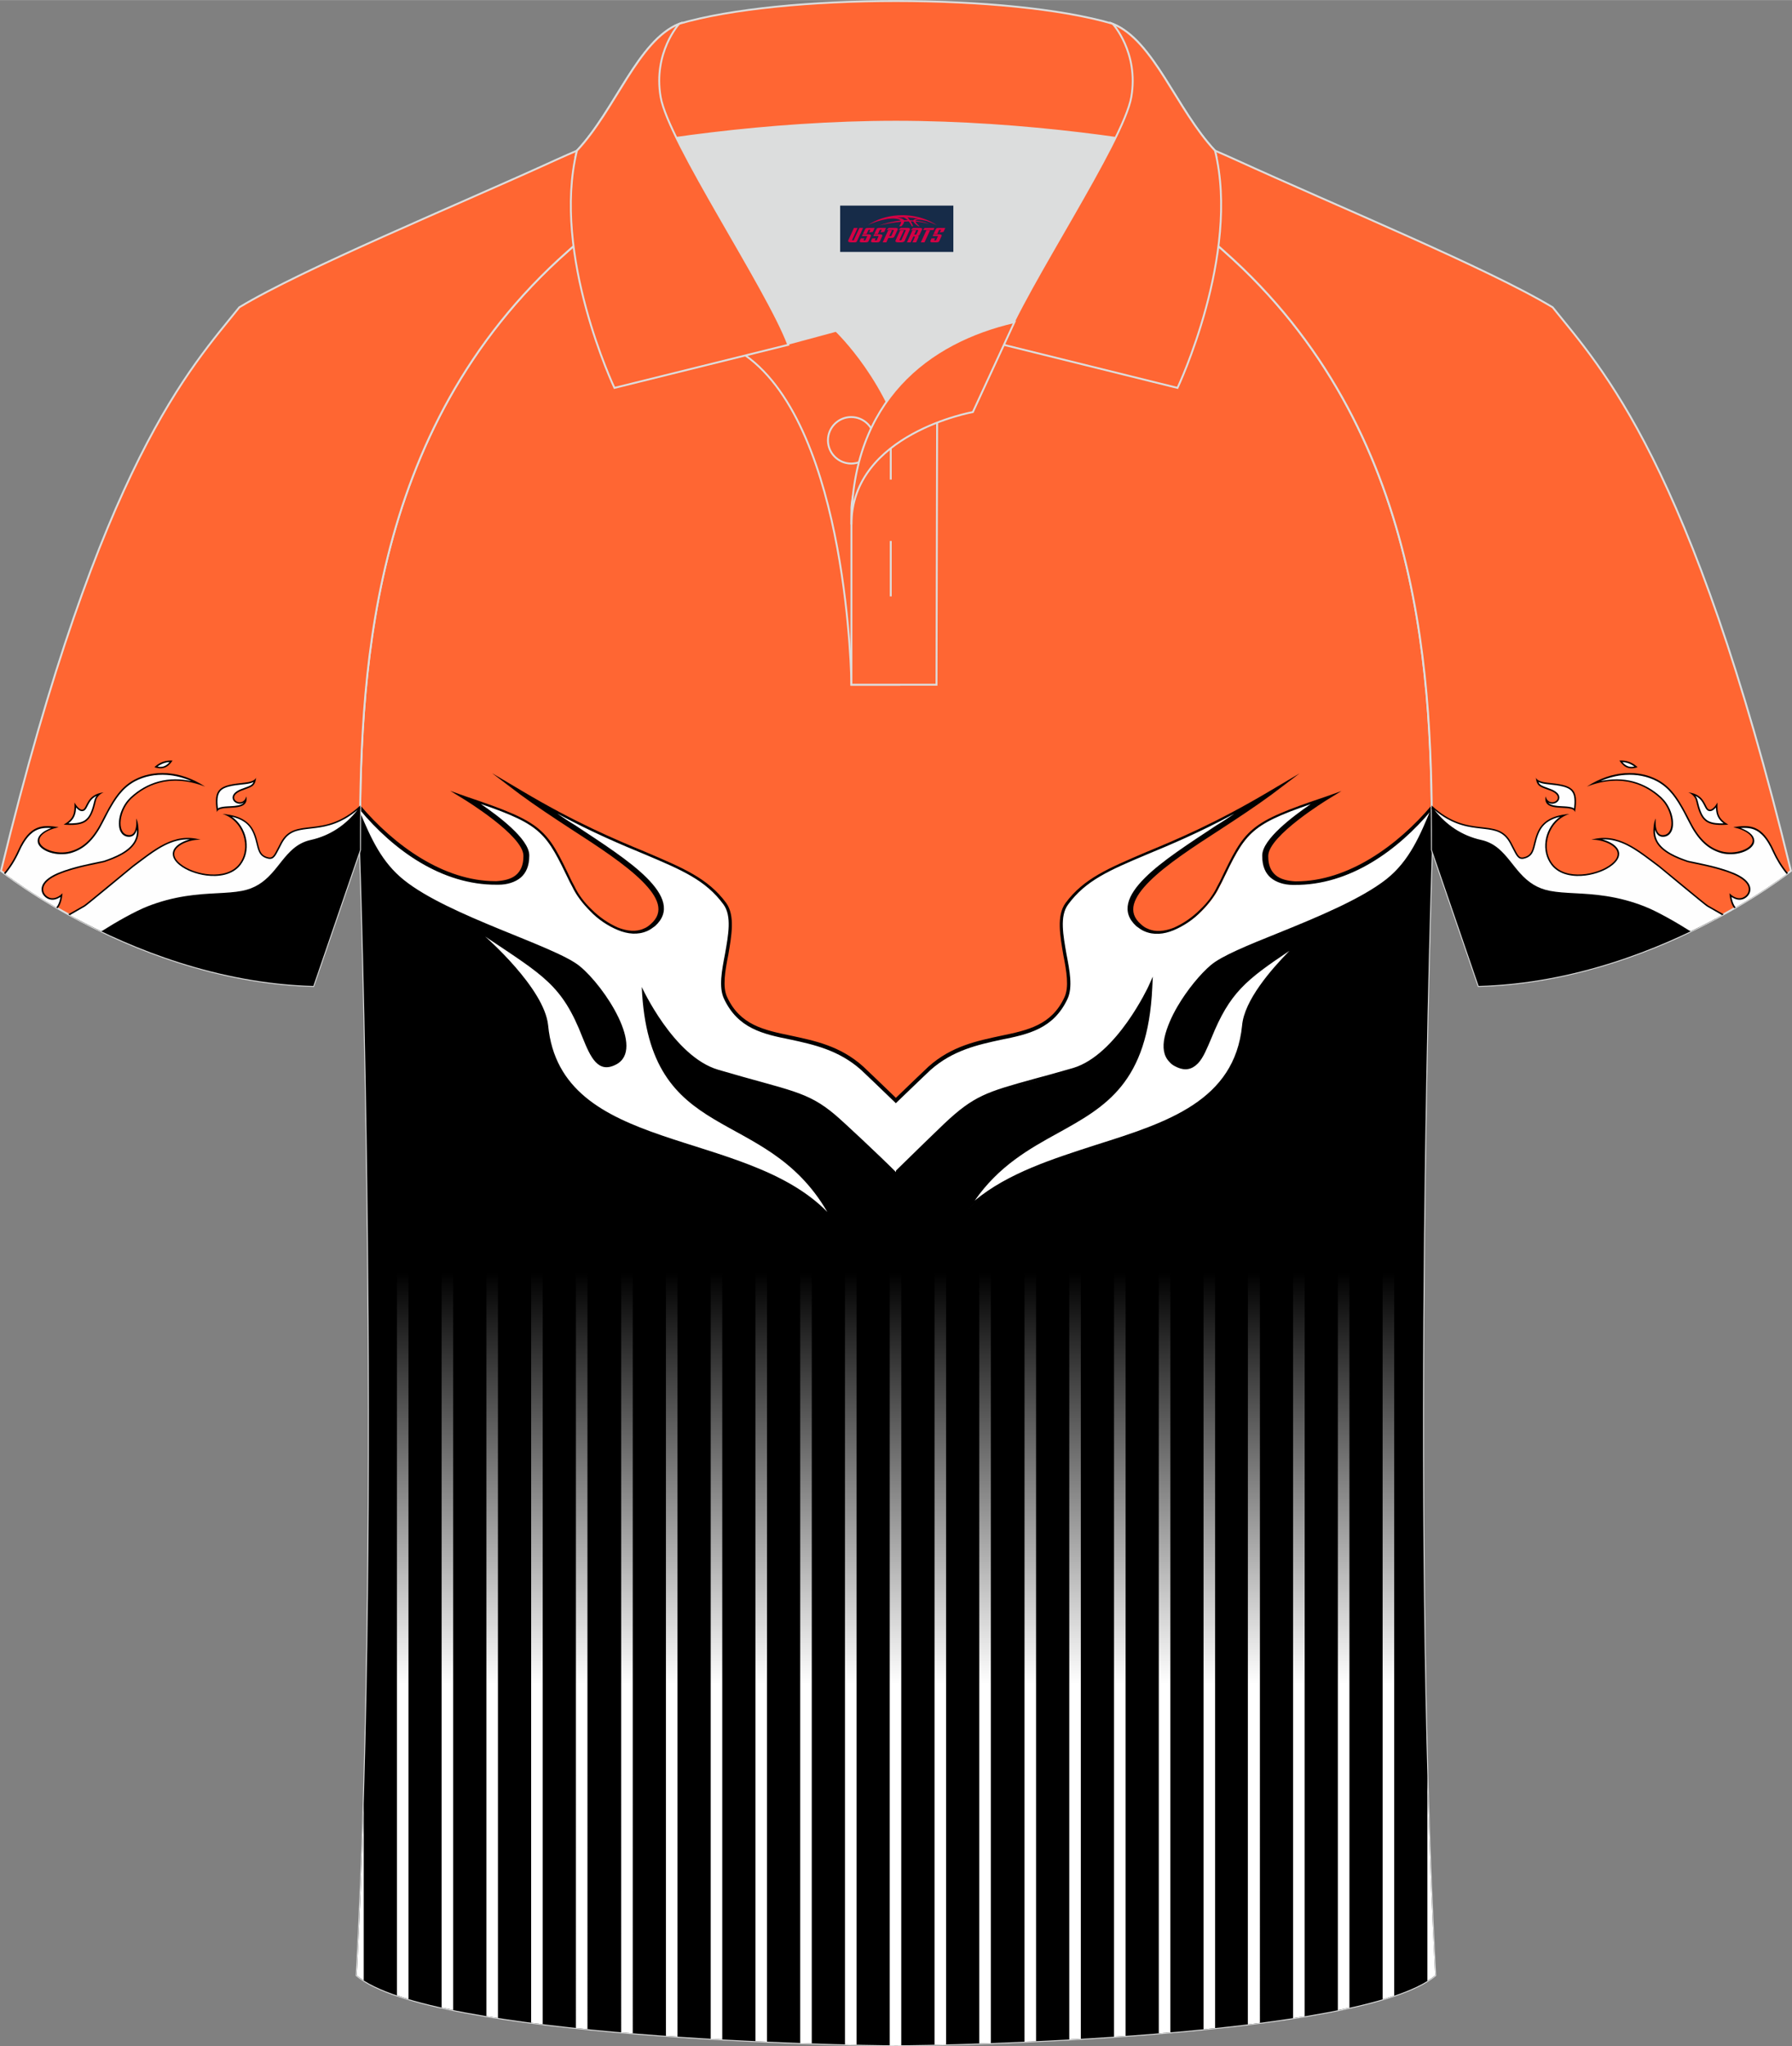<?xml version="1.0" encoding="utf-8"?>
<!-- Generator: Adobe Illustrator 24.0.1, SVG Export Plug-In . SVG Version: 6.00 Build 0)  -->
<svg xmlns="http://www.w3.org/2000/svg" xmlns:xlink="http://www.w3.org/1999/xlink" version="1.1" id="图层_1" x="0px" y="0px" width="379.8px" height="433.5px" viewBox="0 0 379.96 433.65" enable-background="new 0 0 379.96 433.65" xml:space="preserve">
<rect x="0" y="0" width="379.96" height="433.65" fill="#808080" stroke="none"/>
<g>
	
		<path fill-rule="evenodd" clip-rule="evenodd" fill="#FF6633" stroke="#DCDDDD" stroke-width="0.4" stroke-miterlimit="22.926" d="   M76.33,180.12c0,0.08,4.68,137.18-0.7,238.51c15.6,13.15,104.62,14.84,114.34,14.82c9.72,0.03,98.74-1.67,114.34-14.82   c-5.38-101.35-0.7-238.49-0.7-238.51l0,0c0-34.68-1.03-88.85-44.05-126.87c-7.66-7.03-26.88-18.77-40.06-25.42l-59.04-0.01   c-13.19,6.64-32.42,18.39-40.08,25.42C77.36,91.27,76.33,145.44,76.33,180.12L76.33,180.12z"/>
	<path fill-rule="evenodd" clip-rule="evenodd" d="M189.96,248.01c-3.75-3.68-9.23-9-10.2-9.91c-6.32-5.97-9.07-6.74-18.92-9.47   c-2.39-0.64-5.13-1.39-8.44-2.35c-9.24-2.78-15.97-17.33-15.97-17.33l-0.91-2.03l0.11,2.24c0.91,20.32,9.92,25.34,19.97,30.9   c6.04,3.32,12.55,6.95,17.68,14.33c-7.07-5.88-16.65-8.88-25.89-11.87c-14.94-4.71-29.2-9.3-30.8-25.24   c-0.46-5.35-6.16-11.87-10.03-15.82c9.24,6.2,12.66,8.88,16.54,18.5c0.91,2.14,1.71,4.17,2.85,5.35c1.26,1.28,2.74,1.71,4.79,0.64   c0.46-0.21,0.91-0.54,1.26-0.96c1.26-1.29,1.48-3.1,1.02-5.24c-0.46-2.03-1.48-4.38-2.74-6.52c-2.06-3.53-4.91-6.95-7.07-8.76   c-2.28-1.93-7.75-4.17-14.15-6.74c-8.21-3.32-17.8-7.27-23.16-11.54c-4.79-3.84-7.07-9.2-9.47-15.07l-0.07-0.15   c-0.01,0.7-0.02,1.39-0.02,2.07c2.25,5.39,4.55,10.1,9.1,13.68c5.47,4.38,15.17,8.34,23.38,11.66c6.27,2.57,11.75,4.71,13.92,6.52   c2.06,1.71,4.79,5.02,6.84,8.55c1.26,2.14,2.28,4.38,2.62,6.31s0.23,3.53-0.8,4.6c-0.22,0.32-0.57,0.54-1.02,0.75   c-1.71,0.85-2.85,0.54-3.76-0.54c-1.02-1.07-1.82-2.99-2.62-5.13c-4.22-10.48-7.87-12.93-18.48-19.99   c-0.69-0.54-1.48-0.96-2.28-1.5l-5.25-3.53l4.67,4.07c0,0,12.44,10.8,13.23,18.6c1.6,16.46,16.08,21.07,31.37,25.88   c10.27,3.32,20.88,6.63,27.94,13.8l2.39,2.45l-1.71-2.89c-5.47-9.52-12.89-13.47-19.73-17.33c-9.47-5.23-18.02-9.94-19.39-28.12   c2.17,4.07,7.99,13.68,15.52,15.94c3.3,0.96,6.04,1.71,8.44,2.35c9.88,2.74,12.46,3.43,18.82,9.53c0.98,0.94,6.64,6.45,10.39,10.14   h0.03v-0.81l0,0L189.96,248.01z"/>
	<path fill-rule="evenodd" clip-rule="evenodd" d="M303.57,171.39c-5.75,10.58-9.69,16.82-18.07,20.05   c-11.01,4.08-16.14,7.41-33.81,10.5c-17.68,3.09-16.4,6.08-18.32,13.93c-1.92,7.84-12.8,11.72-25.36,13.37   c-9.1,1.2-15.3,4.9-18.03,6.85v-0.02c-2.71-1.94-8.92-5.66-18.05-6.87c-12.55-1.66-23.44-5.53-25.36-13.37   c-1.92-7.85-0.64-10.84-18.32-13.93c-17.67-3.09-22.8-6.42-33.81-10.5c-8.38-3.24-12.32-9.48-18.07-20.05   c-0.03,3.04-0.04,5.97-0.04,8.77l0,0c0,0.08,4.68,137.18-0.7,238.51c15.6,13.15,104.62,14.84,114.34,14.82   c9.72,0.03,98.74-1.67,114.34-14.82c-5.38-101.35-0.7-238.49-0.7-238.51l0,0C303.61,177.33,303.6,174.41,303.57,171.39z"/>
	<path fill-rule="evenodd" clip-rule="evenodd" fill="#FFFFFF" d="M189.99,248.41c3.57-3.57,10.98-10.51,12.81-12.06   c6.06-5.14,9.59-5.1,24.87-9.61c9.47-2.78,16.2-17.54,16.2-17.54c-1.48,34-26.01,24.7-39.35,47.69   c17.56-17.97,56.57-12.19,59.2-39.56c0.8-7.91,13.35-18.82,13.35-18.82c-12.44,8.34-16.31,10.27-20.64,21.38   c-1.71,4.28-3.3,7.7-7.07,5.77c-6.38-3.21,2.39-16.58,7.64-20.85c5.13-4.28,27.72-10.59,37.3-18.29c4.67-3.74,6.94-8.74,9.28-14.31   l-0.01-0.92l-0.25,0.3c-7.5,8.87-17.19,15.76-28.41,15.68c-3.65,0-6.51-1.71-6.39-5.99c0.11-4.6,12.77-12.19,12.77-12.19   c-16.76,5.67-16.88,6.74-22.7,18.82c-3.08,6.31-11.86,12.72-17,8.13c-8.33-7.37,14.48-18.18,27.72-28.12   c-24.86,14.76-36.04,14.11-42.89,23.64c-3.54,4.81,2.17,14.97-0.11,19.99c-4.84,10.51-16.66,6.1-26.83,13.11   c-1.15,0.8-7.18,6.24-9.5,8.48v0.01l-0.02-0.05c-2.31-2.24-8.34-7.69-9.5-8.48c-10.17-7.01-21.99-2.6-26.83-13.11   c-2.28-5.02,3.43-15.18-0.11-19.99c-6.84-9.52-18.02-8.88-42.89-23.64c13.23,9.94,36.04,20.75,27.72,28.12   c-5.13,4.59-13.92-1.82-17-8.13c-5.82-12.08-5.93-13.16-22.7-18.82c0,0,12.66,7.58,12.77,12.19c0.11,4.29-2.74,5.99-6.39,5.99   c-11.22,0.08-20.91-6.81-28.41-15.68l-0.25-0.3l-0.01,0.92c2.34,5.57,4.6,10.57,9.28,14.31c9.58,7.7,32.17,14.01,37.3,18.28   c5.25,4.28,14.02,17.64,7.64,20.85c-3.76,1.93-5.36-1.5-7.07-5.77c-4.33-11.11-8.2-13.04-20.64-21.38c0,0,12.55,10.91,13.35,18.82   c2.63,27.37,41.64,21.59,59.2,39.56c-13.34-22.99-37.86-13.69-39.35-47.69c0,0,6.73,14.76,16.2,17.54   c15.29,4.51,18.81,4.47,24.87,9.61c1.82,1.55,9.24,8.49,12.81,12.06v0.04h0.04L189.99,248.41L189.99,248.41z"/>
	<path fill-rule="evenodd" clip-rule="evenodd" d="M189.99,248.05c3.75-3.68,9.23-9,10.2-9.91c6.32-5.97,9.07-6.74,18.92-9.47   c2.39-0.64,5.13-1.39,8.44-2.35c9.24-2.78,15.97-17.33,15.97-17.33l0.91-2.03l-0.11,2.24c-0.91,20.32-9.92,25.34-19.97,30.9   c-6.04,3.32-12.55,6.95-17.68,14.33c7.07-5.88,16.65-8.88,25.89-11.87c14.94-4.71,29.2-9.3,30.8-25.24   c0.46-5.35,6.16-11.87,10.03-15.82c-9.24,6.2-12.66,8.88-16.54,18.5c-0.91,2.14-1.71,4.17-2.85,5.35   c-1.26,1.28-2.74,1.71-4.79,0.64c-0.46-0.21-0.91-0.54-1.26-0.96c-1.26-1.28-1.48-3.1-1.02-5.24c0.46-2.03,1.48-4.38,2.74-6.52   c2.06-3.53,4.91-6.95,7.07-8.76c2.28-1.93,7.75-4.17,14.15-6.74c8.21-3.32,17.8-7.27,23.16-11.54c4.79-3.84,7.07-9.2,9.47-15.07   l0.07-0.15c0.01,0.7,0.02,1.39,0.02,2.07c-2.25,5.39-4.55,10.1-9.1,13.69c-5.47,4.38-15.17,8.34-23.38,11.66   c-6.27,2.57-11.75,4.71-13.92,6.52c-2.06,1.71-4.79,5.02-6.84,8.55c-1.26,2.14-2.28,4.38-2.62,6.31s-0.22,3.53,0.8,4.6   c0.22,0.32,0.57,0.54,1.02,0.75c1.71,0.85,2.85,0.54,3.76-0.54c1.02-1.07,1.82-2.99,2.62-5.13c4.22-10.48,7.87-12.93,18.48-19.99   c0.69-0.54,1.48-0.96,2.28-1.5l5.25-3.53l-4.67,4.07c0,0-12.44,10.8-13.24,18.6c-1.6,16.46-16.08,21.07-31.37,25.88   c-10.27,3.32-20.88,6.63-27.94,13.8l-2.39,2.45l1.71-2.89c5.47-9.52,12.89-13.47,19.73-17.33c9.47-5.24,18.02-9.94,19.39-28.12   c-2.17,4.07-7.99,13.68-15.52,15.94c-3.3,0.96-6.04,1.71-8.44,2.35c-9.88,2.74-12.46,3.43-18.82,9.53   c-0.98,0.94-6.64,6.45-10.39,10.14h-0.03v-0.81l0,0L189.99,248.05z"/>
	
		<linearGradient id="SVGID_1_" gradientUnits="userSpaceOnUse" x1="189.979" y1="164.255" x2="189.979" y2="76.815" gradientTransform="matrix(1 0 0 -1 0 433.89)">
		<stop offset="0" style="stop-color:#000000"/>
		<stop offset="1" style="stop-color:#FFFFFF"/>
	</linearGradient>
	<path fill-rule="evenodd" clip-rule="evenodd" fill="url(#SVGID_1_)" d="M257.64,429.8V261.61c-0.82,0-1.63,0-2.45,0v168.44   C256.01,429.97,256.82,429.88,257.64,429.8L257.64,429.8z M77.12,382.31c-0.38,12.41-0.86,24.6-1.48,36.32   c0.44,0.37,0.94,0.72,1.48,1.07V382.31L77.12,382.31z M84.16,422.87c0.78,0.27,1.6,0.53,2.45,0.78v-161.9c-0.81,0-1.63,0-2.45,0   V422.87L84.16,422.87z M93.64,425.45c0.8,0.18,1.62,0.35,2.45,0.52V261.75c-0.82,0-1.63,0-2.45,0V425.45L93.64,425.45z    M103.13,427.27c0.81,0.13,1.63,0.26,2.45,0.39v-165.9c-0.81,0-1.63,0-2.45,0V427.27L103.13,427.27z M112.62,428.66   c0.81,0.11,1.63,0.21,2.45,0.31V261.75c-0.82,0-1.63,0-2.45,0V428.66L112.62,428.66z M122.11,429.77c0.82,0.09,1.63,0.17,2.45,0.25   V261.75c-0.81,0-1.63,0-2.45,0V429.77L122.11,429.77z M131.71,430.7c0.82,0.07,1.64,0.14,2.45,0.21V261.75c-0.82,0-1.63,0-2.45,0   V430.7L131.71,430.7z M141.2,431.44c0.82,0.06,1.64,0.12,2.45,0.17V261.75c-0.81,0-1.63,0-2.45,0V431.44L141.2,431.44z    M150.69,432.06c0.82,0.05,1.64,0.1,2.45,0.14V261.75c-0.82,0-1.63,0-2.45,0V432.06L150.69,432.06z M160.18,432.57   c0.83,0.04,1.64,0.08,2.45,0.11V261.75c-0.81,0-1.63,0-2.45,0V432.57L160.18,432.57z M169.67,432.97c0.83,0.03,1.65,0.06,2.45,0.09   v-171.3c-0.81,0-1.63,0-2.45,0V432.97L169.67,432.97z M179.16,433.26c0.85,0.02,1.68,0.04,2.45,0.06V261.75c-0.81,0-1.63,0-2.45,0   V433.26L179.16,433.26z M188.65,433.44c0.53,0,0.98,0.01,1.32,0c0.3,0,0.68,0,1.13,0V261.75c-0.82,0-1.63,0-2.45,0L188.65,433.44   L188.65,433.44z M198.15,433.33c0.78-0.02,1.6-0.04,2.45-0.06V261.75c-0.82,0-1.63,0-2.45,0V433.33L198.15,433.33z M207.64,433.06   l2.45-0.09V261.75c-0.81,0-1.63,0-2.45,0V433.06L207.64,433.06z M217.23,432.69c0.81-0.04,1.62-0.07,2.45-0.11V261.75   c-0.82,0-1.63,0-2.45,0V432.69L217.23,432.69z M226.72,432.21c0.81-0.05,1.63-0.09,2.45-0.14V261.75c-0.81,0-1.63,0-2.45,0V432.21   L226.72,432.21z M236.21,431.63c0.81-0.06,1.63-0.11,2.45-0.17V261.61c-0.82,0-1.63,0-2.45,0V431.63L236.21,431.63z M245.7,430.91   c0.82-0.07,1.63-0.14,2.45-0.21V261.75c-0.81,0-1.63,0-2.45,0V430.91L245.7,430.91z M264.69,429c0.82-0.1,1.64-0.2,2.45-0.31   V261.61h-0.04l0,0h-0.04h-0.04l0,0h-0.04h-0.04h-0.04l0,0h-0.04l0,0h-0.04l0,0h-0.04l0,0h-0.04l0,0h-0.04l0,0h-0.04l0,0h-0.04l0,0   h-0.04l0,0h-0.04l0,0h-0.04l0,0h-0.04l0,0h-0.04l0,0h-0.04l0,0h-0.04l0,0h-0.04l0,0h-0.04l0,0h-0.04l0,0h-0.04l0,0h-0.04l0,0h-0.04   l0,0h-0.04l0,0h-0.04l0,0h-0.04l0,0h-0.04l0,0h-0.04l0,0h-0.04l0,0h-0.04l0,0h-0.04l0,0h-0.04l0,0h-0.04l0,0h-0.04l0,0h-0.04l0,0   h-0.04l0,0h-0.04l0,0h-0.04l0,0h-0.04l0,0h-0.04l0,0h-0.04l0,0h-0.04l0,0h-0.04l0,0h-0.04l0,0h-0.04l0,0h-0.04l0,0h-0.04l0,0h-0.04   l0,0h-0.04l0,0h-0.04l0,0h-0.04l0,0h-0.04l0,0h-0.04l0,0h-0.04l0,0h-0.04l0,0h-0.04l0,0h-0.04l0,0h-0.04l0,0h-0.04l0,0h-0.04l0,0   h-0.04l0,0V429H264.69z M274.18,427.69c0.83-0.13,1.64-0.26,2.45-0.39V261.75c-0.82,0-1.63,0-2.45,0V427.69L274.18,427.69z    M283.67,426.01c0.83-0.17,1.65-0.34,2.45-0.52V261.75c-0.81,0-1.63,0-2.45,0V426.01L283.67,426.01z M293.16,423.71   c0.85-0.25,1.67-0.51,2.45-0.77V261.75c-0.81,0-1.63,0-2.45,0V423.71L293.16,423.71z M302.65,419.81c0.62-0.39,1.17-0.78,1.66-1.19   c-0.72-13.61-1.26-27.87-1.66-42.35V419.81z"/>
	<path fill-rule="evenodd" clip-rule="evenodd" d="M76.38,170.66c7.19,8.46,17.64,16.07,28.68,16.07c0.11,0,0.22,0,0.22,0l0,0   c1.6-0.11,3.08-0.43,4.1-1.28s1.6-2.14,1.6-3.96v-0.21c-0.11-4.28-12.55-11.87-12.55-11.87l-2.97-1.82l3.3,1.18   c16.54,5.56,17.11,6.74,22.47,17.97l0.57,1.07c0.8,1.71,2.06,3.42,3.65,4.92c1.71,1.71,3.65,2.99,5.58,3.84   c1.94,0.75,3.88,0.96,5.47,0.21c0.57-0.21,1.02-0.54,1.48-0.96c2.97-2.57,1.6-5.67-1.82-9.09c-3.54-3.53-9.24-7.27-15.06-11.02   c-3.76-2.45-7.64-5.02-10.83-7.37l-5.93-4.49l6.5,3.85c11.18,6.63,19.51,10.15,26.01,12.83c7.99,3.42,13.23,5.56,17.11,10.8   c1.94,2.68,1.15,6.95,0.46,11.02c-0.69,3.42-1.26,6.85-0.23,8.98c2.74,5.88,7.75,6.95,13.46,8.13c4.99,1.08,10.46,2.14,15.37,6.55   c0.31,0.28,4.12,3.92,6.79,6.5c0.05,0.05,0.09,0.09,0.14,0.14v0.01c0.04-0.04,0.07-0.07,0.11-0.11c2.67-2.57,6.47-6.22,6.79-6.5   c4.91-4.4,10.38-5.47,15.37-6.55c5.71-1.18,10.72-2.25,13.46-8.13c1.03-2.14,0.46-5.56-0.22-8.98c-0.69-4.07-1.48-8.34,0.46-11.02   c3.88-5.24,9.12-7.37,17.11-10.8c6.51-2.68,14.83-6.2,26.01-12.83l6.51-3.85l-5.93,4.49c-3.19,2.35-7.07,4.92-10.83,7.37   c-5.82,3.75-11.52,7.49-15.06,11.02c-3.42,3.42-4.79,6.52-1.82,9.09c0.46,0.42,0.91,0.75,1.48,0.96c1.6,0.75,3.53,0.54,5.47-0.21   c1.93-0.85,3.88-2.14,5.58-3.84c1.6-1.5,2.85-3.21,3.65-4.92l0.57-1.07c5.36-11.23,5.93-12.41,22.47-17.97l3.3-1.18l-2.97,1.82   c0,0-12.44,7.59-12.55,11.87v0.21c0,1.82,0.57,3.11,1.6,3.96c1.02,0.85,2.51,1.18,4.1,1.28l0,0c0,0,0.11,0,0.23,0   c11.04,0,21.49-7.61,28.68-16.07l0.01,0.97c-7.12,8.51-17.35,15.96-29.07,15.85c-0.11,0-0.22,0-0.34,0l0,0   c-1.82,0-3.53-0.54-4.67-1.5c-1.14-0.97-1.82-2.46-1.82-4.6l0,0v-0.21l0,0c0.11-3.42,6.51-8.23,10.27-10.8   c-13.11,4.49-13.91,6.31-18.82,16.46l-0.57,1.07c-0.8,1.71-2.17,3.53-3.76,5.13c-1.71,1.82-3.88,3.21-5.93,4.07   c-2.06,0.85-4.21,1.06-6.16,0.21c-0.56-0.22-1.14-0.64-1.71-1.07c-3.31-3-1.94-6.53,1.82-10.27c3.53-3.53,9.35-7.28,15.17-11.12   c1.26-0.75,2.51-1.6,3.76-2.45c-7.53,4.06-13.69,6.63-18.59,8.66c-7.87,3.32-12.89,5.46-16.65,10.59   c-1.82,2.46-1.02,6.52-0.34,10.48c0.69,3.53,1.37,7.07,0.22,9.52c-2.97,6.31-8.21,7.48-14.15,8.66c-4.8,1.05-10.16,2.19-14.92,6.42   c-0.38,0.34-4.6,4.39-7.33,7.02l-0.03,0.03v-0.07c-2.72-2.63-6.95-6.68-7.33-7.02c-4.76-4.23-10.11-5.37-14.92-6.42   c-5.93-1.18-11.18-2.35-14.15-8.66c-1.15-2.45-0.46-5.99,0.22-9.52c0.69-3.96,1.48-8.02-0.34-10.48   c-3.76-5.13-8.79-7.27-16.65-10.59c-4.91-2.03-11.07-4.6-18.59-8.66c1.26,0.85,2.51,1.71,3.76,2.45   c5.82,3.84,11.64,7.59,15.17,11.12c3.76,3.74,5.13,7.27,1.82,10.27c-0.57,0.43-1.15,0.85-1.71,1.07c-1.94,0.85-4.1,0.64-6.16-0.21   s-4.22-2.24-5.93-4.07c-1.6-1.6-2.97-3.42-3.76-5.13l-0.57-1.07c-4.91-10.15-5.71-11.98-18.82-16.46   c3.76,2.57,10.16,7.37,10.27,10.8l0,0v0.21l0,0c0,2.14-0.69,3.63-1.82,4.6c-1.15,0.96-2.85,1.5-4.67,1.5l0,0c-0.11,0-0.22,0-0.34,0   c-11.73,0.11-21.95-7.34-29.07-15.85L76.38,170.66z"/>
	
		<path fill-rule="evenodd" clip-rule="evenodd" fill="#FF6632" stroke="#DCDDDD" stroke-width="0.4" stroke-miterlimit="22.926" d="   M246.78,27.82c4.32,1.37,9.2,3.29,15.06,5.95c21.94,10.02,53.69,23.09,67.37,31.34c10.24,12.8,29.36,32.42,50.52,119.44   c0,0-29.19,23.38-66.21,24.4c0,0-7.16-20.82-9.9-28.84c0-34.68-1.03-88.85-44.05-126.87c-8.01-7.36-28.69-19.88-41.87-26.31   L246.78,27.82z"/>
	<path fill-rule="evenodd" clip-rule="evenodd" d="M303.57,171.11c19.92,13.87,36.78,19.8,60.3,23.51   c-12.07,6.47-30.03,13.77-50.36,14.33c0,0-7.16-20.82-9.9-28.84C303.62,177.24,303.61,174.23,303.57,171.11z"/>
	<path fill-rule="evenodd" clip-rule="evenodd" d="M357.95,167.91c0,0,1.35,0.44,1.68,1.83c0.54,2.3,1.09,3.78,2.4,4.51   c1.01,0.56,2.54,0.65,4.42,0.5c-2.15-1.28-2.36-2.35-2.29-4.69c0,0-0.96,1.8-1.82,1.47C361.49,171.2,361.58,168.31,357.95,167.91   L357.95,167.91z M379.1,185.03c-1.46,1.11-5.45,4.01-11.37,7.44c-0.52-0.63-0.89-1.62-1.04-3.18c1.46,1.42,2.76,1.24,3.56,0.43   c0.95-0.96,1.01-2.84-2.73-4.43c-3.72-1.58-9.01-2.36-9.81-2.63c-3.8-1.3-7.27-3.12-7.14-6.75c0.07-1.91,0.5-2.45,0.5-2.45   s-0.43,3.97,1.87,3.47c2.31-0.5,1.76-5.29-0.91-7.76c-2.66-2.47-7.72-5.48-15.57-2.48c5.46-3.58,11.14-3.53,15.02-1.44   c3.17,1.71,4.8,4.68,6.94,8.88c2.03,4.01,4.2,5.58,6.5,6.25c2.97,0.87,6.65-0.51,6.69-2.23c0.02-0.89-0.91-2.08-4.1-2.87   c3.45-0.52,6.12-0.59,8.63,4.98C376.96,182.07,377.95,183.64,379.1,185.03L379.1,185.03z M365.47,193.75   c-2.16,1.19-4.53,2.43-7.09,3.65l-0.44,0.07c-13.61-9.43-22.96-7.11-29.39-8.36c-7.83-1.52-8.14-9.36-14.54-10.78   c-3.37-0.74-7.19-2.6-10.44-6.89l-0.01-0.74c7.94,7.38,13.79,2.15,16.86,7.83c1.37,2.54,1.51,3.4,2.65,3.14   c2.26-0.52,1.76-2.44,2.85-5.1c0.79-1.93,2.38-3.74,6.85-4.09c-4.45,1.39-6.24,7.18-3.54,10.64c2.76,3.53,9.55,2.3,12.44-0.04   c3.81-3.09-1.55-5.32-4.28-5.12c5.68-1.67,10,2.19,14.37,5.42c0.52,0.39,9.83,8.16,10.38,8.48L365.47,193.75L365.47,193.75z    M325.64,164.73c0.19,2.08,1.11,2.02,3.12,2.82c3.7,1.47-0.29,3.99-1.05,1.2c-0.69,3.79,5.84,1.45,6.24,3.36   c0.83-5.15-0.59-5.72-5.91-6.26C325.69,165.61,325.64,164.73,325.64,164.73L325.64,164.73z M343.36,161.17   c0.74,1.09,1.76,2.13,3.85,1.41C347.21,162.58,345.81,160.99,343.36,161.17z"/>
	<path fill-rule="evenodd" clip-rule="evenodd" fill="#FEFEFE" d="M359.48,168.65c0.22,0.3,0.39,0.64,0.47,1.01   c0.19,0.82,0.41,1.68,0.74,2.46c0.24,0.57,0.56,1.12,1.04,1.52c0.14,0.12,0.3,0.23,0.46,0.32c0.87,0.48,2.16,0.55,3.27,0.52   c-0.53-0.4-0.98-0.88-1.26-1.5c-0.26-0.57-0.35-1.22-0.37-1.86c-0.04,0.05-0.08,0.09-0.12,0.13c-0.37,0.4-0.91,0.8-1.48,0.58   c-0.35-0.13-0.55-0.49-0.71-0.8c-0.2-0.38-0.37-0.75-0.6-1.11C360.52,169.33,360.04,168.92,359.48,168.65L359.48,168.65z    M378.84,185.23c-1.61,1.21-5.38,3.91-10.82,7.07c-0.12-0.14-0.23-0.29-0.32-0.46c-0.29-0.52-0.47-1.15-0.57-1.77   c0.81,0.56,1.79,0.84,2.75,0.34c0.23-0.12,0.44-0.28,0.62-0.46c0.63-0.64,0.81-1.5,0.46-2.33c-0.53-1.26-2.1-2.11-3.29-2.62   c-0.88-0.37-1.78-0.68-2.7-0.95c-1.5-0.45-3.03-0.81-4.57-1.13c-0.56-0.12-1.12-0.23-1.68-0.35c-0.19-0.04-0.38-0.08-0.57-0.12   c-0.11-0.02-0.22-0.05-0.32-0.08c-2.22-0.76-5.25-1.97-6.41-4.15c-0.38-0.71-0.54-1.47-0.51-2.27c0-0.04,0-0.09,0.01-0.13   c0.13,0.46,0.35,0.91,0.73,1.21c0.41,0.31,0.89,0.36,1.39,0.26c0.28-0.06,0.54-0.18,0.76-0.35c0.95-0.74,1.04-2.21,0.88-3.31   c-0.2-1.46-0.88-2.94-1.83-4.06c-0.18-0.21-0.37-0.41-0.57-0.6c-1.71-1.59-3.72-2.76-5.98-3.37c-2.31-0.61-4.66-0.57-6.94-0.07   c1.66-0.73,3.43-1.2,5.25-1.32c2.32-0.15,4.69,0.26,6.75,1.37c0.65,0.35,1.26,0.77,1.82,1.26c1.04,0.9,1.87,1.99,2.6,3.15   c0.88,1.39,1.64,2.87,2.38,4.34c0.82,1.62,1.86,3.24,3.22,4.47c1.02,0.92,2.16,1.56,3.48,1.95c0.25,0.07,0.5,0.13,0.75,0.17   c1.37,0.23,2.92,0.08,4.21-0.44c0.93-0.38,2.12-1.14,2.14-2.26c0.01-0.71-0.44-1.31-0.97-1.73c-0.53-0.43-1.2-0.76-1.9-1.01   c0.71-0.06,1.43-0.05,2.11,0.09c0.94,0.2,1.7,0.65,2.39,1.32c0.98,0.97,1.72,2.31,2.28,3.56   C376.65,182.16,377.63,183.77,378.84,185.23L378.84,185.23z M365.14,193.93c-2.05,1.13-4.28,2.29-6.68,3.44   c-3.04-1.93-7.15-4.27-9.82-5.31c-2.6-1.02-5.27-1.73-8.03-2.16c-1.16-0.18-2.32-0.31-3.49-0.41c-1.05-0.09-2.1-0.14-3.16-0.2   c-0.94-0.05-1.89-0.1-2.83-0.18c-0.84-0.07-1.69-0.17-2.52-0.33c-2.65-0.52-4.53-1.77-6.31-3.75c-0.77-0.85-1.46-1.77-2.18-2.66   c-0.71-0.88-1.45-1.74-2.31-2.48c-1.1-0.94-2.31-1.58-3.73-1.89c-4.15-0.92-7.42-3.19-9.94-6.37c0.82,0.69,1.7,1.32,2.63,1.85   c1.39,0.79,2.84,1.34,4.4,1.67c0.65,0.14,1.3,0.24,1.95,0.32c0.59,0.08,1.18,0.13,1.77,0.21c0.98,0.12,2.03,0.27,2.94,0.69   c1.06,0.49,1.76,1.28,2.31,2.29c0.23,0.42,0.45,0.84,0.66,1.27c0.16,0.32,0.32,0.63,0.5,0.94c0.23,0.41,0.53,0.89,0.99,1.07   c0.28,0.1,0.57,0.09,0.85,0.02c0.61-0.14,1.15-0.4,1.55-0.9c0.43-0.54,0.62-1.26,0.78-1.91c0.21-0.85,0.4-1.66,0.74-2.48   c0.42-1.02,1.01-1.85,1.93-2.49c0.78-0.54,1.7-0.89,2.64-1.1c-0.2,0.14-0.39,0.29-0.57,0.45c-0.69,0.6-1.26,1.33-1.68,2.14   c-0.84,1.58-1.13,3.47-0.71,5.23c0.21,0.87,0.6,1.69,1.15,2.4c1.68,2.16,4.68,2.56,7.23,2.23c1.07-0.14,2.14-0.41,3.15-0.8   c0.89-0.35,1.78-0.81,2.52-1.41c0.83-0.67,1.66-1.65,1.4-2.79c-0.15-0.66-0.63-1.18-1.16-1.57c-0.59-0.43-1.31-0.75-2.01-0.97   c-0.13-0.04-0.26-0.08-0.39-0.11c3.82-0.18,7.05,2.13,10.15,4.46c0.57,0.43,1.14,0.86,1.72,1.29c0.19,0.14,0.38,0.3,0.56,0.45   c0.4,0.33,0.79,0.65,1.19,0.98c1.14,0.94,2.27,1.88,3.41,2.82s2.28,1.88,3.43,2.81c0.4,0.32,0.8,0.65,1.2,0.97   c0.13,0.1,0.26,0.2,0.39,0.3c0.07,0.06,0.16,0.12,0.24,0.17L365.14,193.93L365.14,193.93z M326.19,165.72   c0.08,0.17,0.18,0.33,0.31,0.46c0.24,0.23,0.58,0.38,0.88,0.5c0.49,0.2,1,0.36,1.5,0.56c0.53,0.21,1.12,0.53,1.47,0.99   c0.26,0.34,0.36,0.75,0.22,1.16c-0.22,0.62-0.91,0.96-1.53,0.93c-0.31-0.01-0.57-0.1-0.8-0.25c0.01,0.01,0.02,0.02,0.03,0.04   c0.52,0.59,1.81,0.67,2.54,0.72c0.62,0.04,1.27,0.05,1.89,0.14c0.34,0.05,0.73,0.14,1.04,0.33c0.09-0.68,0.14-1.39,0.08-2.05   c-0.05-0.57-0.19-1.13-0.56-1.58c-0.45-0.54-1.15-0.81-1.81-0.98c-0.49-0.13-1-0.22-1.51-0.29c-0.64-0.09-1.29-0.16-1.94-0.23   C327.44,166.11,326.75,165.99,326.19,165.72L326.19,165.72z M344,161.49c0.01,0.01,0.02,0.02,0.03,0.04   c0.73,0.86,1.53,1.11,2.52,0.91c-0.17-0.13-0.36-0.25-0.52-0.34C345.41,161.73,344.72,161.53,344,161.49z"/>
	
		<path fill-rule="evenodd" clip-rule="evenodd" fill="#FF6632" stroke="#DCDDDD" stroke-width="0.4" stroke-miterlimit="22.926" d="   M133.17,27.82c-4.32,1.37-9.2,3.29-15.06,5.95C96.17,43.79,64.42,56.86,50.74,65.11C40.5,77.91,21.38,97.53,0.22,184.55   c0,0,29.19,23.38,66.21,24.4c0,0,7.16-20.82,9.9-28.84c0-34.68,1.03-88.85,44.05-126.87c8.01-7.36,28.69-19.88,41.87-26.31   L133.17,27.82z"/>
	<path fill-rule="evenodd" clip-rule="evenodd" d="M76.38,171.11c-19.92,13.87-36.78,19.8-60.3,23.51   c12.07,6.47,30.03,13.77,50.36,14.33c0,0,7.16-20.82,9.9-28.84C76.33,177.24,76.34,174.23,76.38,171.11z"/>
	<path fill-rule="evenodd" clip-rule="evenodd" d="M22,167.91c0,0-1.35,0.44-1.68,1.83c-0.54,2.3-1.09,3.78-2.4,4.51   c-1.01,0.56-2.54,0.65-4.42,0.5c2.15-1.28,2.36-2.35,2.29-4.69c0,0,0.96,1.8,1.82,1.47C18.47,171.2,18.37,168.31,22,167.91   L22,167.91z M0.85,185.03c1.46,1.11,5.45,4.01,11.37,7.44c0.52-0.63,0.89-1.62,1.04-3.18c-1.46,1.42-2.76,1.24-3.56,0.43   c-0.95-0.96-1.01-2.84,2.73-4.43c3.72-1.58,9.01-2.36,9.81-2.63c3.8-1.3,7.27-3.12,7.14-6.75c-0.07-1.91-0.5-2.45-0.5-2.45   s0.43,3.97-1.87,3.47c-2.31-0.5-1.76-5.29,0.91-7.76c2.66-2.47,7.72-5.48,15.57-2.48c-5.46-3.58-11.14-3.53-15.02-1.44   c-3.17,1.71-4.8,4.68-6.94,8.88c-2.03,4.01-4.2,5.58-6.5,6.25c-2.97,0.87-6.65-0.51-6.69-2.23c-0.02-0.89,0.91-2.08,4.1-2.87   c-3.45-0.52-6.12-0.59-8.63,4.98C2.99,182.07,2.01,183.64,0.85,185.03L0.85,185.03z M14.48,193.75c2.16,1.19,4.53,2.43,7.08,3.65   l0.44,0.07c13.61-9.43,22.96-7.11,29.39-8.36c7.83-1.52,8.14-9.36,14.54-10.78c3.37-0.74,7.19-2.6,10.44-6.89l0.01-0.74   c-7.94,7.38-13.79,2.15-16.86,7.83c-1.37,2.54-1.51,3.4-2.65,3.14c-2.26-0.52-1.76-2.44-2.85-5.1c-0.79-1.93-2.38-3.74-6.85-4.09   c4.45,1.39,6.24,7.18,3.54,10.64c-2.76,3.53-9.55,2.3-12.44-0.04c-3.81-3.09,1.55-5.32,4.28-5.12c-5.68-1.67-10,2.19-14.37,5.42   c-0.52,0.39-9.83,8.16-10.38,8.48L14.48,193.75L14.48,193.75z M54.31,164.73c-0.19,2.08-1.11,2.02-3.12,2.82   c-3.7,1.47,0.29,3.99,1.05,1.2c0.69,3.79-5.84,1.45-6.24,3.36c-0.83-5.15,0.59-5.72,5.91-6.26   C54.26,165.61,54.31,164.73,54.31,164.73L54.31,164.73z M36.59,161.17c-0.74,1.09-1.76,2.13-3.85,1.41   C32.74,162.58,34.14,160.99,36.59,161.17z"/>
	<path fill-rule="evenodd" clip-rule="evenodd" fill="#FEFEFE" d="M20.48,168.65c-0.22,0.3-0.39,0.64-0.47,1.01   c-0.19,0.82-0.41,1.68-0.74,2.46c-0.24,0.57-0.56,1.12-1.04,1.52c-0.14,0.12-0.3,0.23-0.46,0.32c-0.87,0.48-2.16,0.55-3.27,0.52   c0.53-0.4,0.98-0.88,1.26-1.5c0.26-0.57,0.35-1.22,0.37-1.86c0.04,0.05,0.08,0.09,0.12,0.13c0.37,0.4,0.91,0.8,1.48,0.58   c0.35-0.13,0.55-0.49,0.71-0.8c0.2-0.38,0.37-0.75,0.6-1.11C19.43,169.33,19.91,168.92,20.48,168.65L20.48,168.65z M1.11,185.23   c1.61,1.21,5.38,3.91,10.82,7.07c0.12-0.14,0.23-0.29,0.32-0.46c0.29-0.52,0.47-1.15,0.57-1.77c-0.81,0.56-1.79,0.84-2.75,0.34   c-0.23-0.12-0.44-0.28-0.62-0.46c-0.63-0.64-0.81-1.5-0.46-2.33c0.53-1.26,2.1-2.11,3.29-2.62c0.88-0.37,1.78-0.68,2.7-0.95   c1.5-0.45,3.03-0.81,4.57-1.13c0.56-0.12,1.12-0.23,1.68-0.35c0.19-0.04,0.38-0.08,0.57-0.12c0.11-0.02,0.22-0.05,0.32-0.08   c2.22-0.76,5.25-1.97,6.41-4.15c0.38-0.71,0.54-1.47,0.51-2.27c0-0.04,0-0.09-0.01-0.13c-0.13,0.46-0.35,0.91-0.73,1.21   c-0.41,0.31-0.89,0.36-1.39,0.26c-0.28-0.06-0.54-0.18-0.76-0.35c-0.96-0.74-1.04-2.21-0.88-3.31c0.2-1.46,0.88-2.94,1.83-4.06   c0.18-0.21,0.37-0.41,0.57-0.6c1.71-1.59,3.72-2.76,5.98-3.37c2.31-0.61,4.66-0.57,6.94-0.07c-1.66-0.73-3.43-1.2-5.25-1.32   c-2.32-0.15-4.69,0.26-6.75,1.37c-0.65,0.35-1.26,0.77-1.82,1.26c-1.04,0.9-1.87,1.99-2.6,3.15c-0.88,1.39-1.64,2.87-2.38,4.34   c-0.82,1.62-1.86,3.24-3.22,4.47c-1.02,0.92-2.16,1.56-3.48,1.95c-0.25,0.07-0.5,0.13-0.75,0.17c-1.37,0.23-2.92,0.08-4.21-0.44   c-0.93-0.38-2.12-1.14-2.14-2.26c-0.01-0.71,0.44-1.31,0.97-1.73c0.53-0.43,1.2-0.76,1.9-1.01c-0.71-0.06-1.43-0.05-2.11,0.09   c-0.94,0.2-1.7,0.65-2.39,1.32c-0.98,0.97-1.72,2.31-2.28,3.56C3.31,182.16,2.32,183.77,1.11,185.23L1.11,185.23z M14.81,193.93   c2.05,1.13,4.28,2.29,6.68,3.44c3.04-1.93,7.15-4.27,9.82-5.31c2.6-1.02,5.27-1.73,8.03-2.16c1.16-0.18,2.32-0.31,3.49-0.41   c1.05-0.09,2.1-0.14,3.16-0.2c0.94-0.05,1.89-0.1,2.83-0.18c0.84-0.07,1.69-0.17,2.52-0.33c2.65-0.52,4.53-1.77,6.31-3.75   c0.77-0.85,1.46-1.77,2.18-2.66c0.71-0.88,1.45-1.74,2.31-2.48c1.1-0.94,2.31-1.58,3.73-1.89c4.15-0.92,7.42-3.19,9.94-6.37   c-0.82,0.69-1.7,1.32-2.63,1.85c-1.39,0.79-2.84,1.34-4.4,1.67c-0.65,0.14-1.3,0.24-1.95,0.32c-0.59,0.08-1.18,0.13-1.77,0.21   c-0.98,0.12-2.03,0.27-2.94,0.69c-1.06,0.49-1.76,1.28-2.31,2.29c-0.23,0.42-0.45,0.84-0.66,1.27c-0.16,0.32-0.32,0.63-0.5,0.94   c-0.23,0.41-0.53,0.89-0.99,1.07c-0.28,0.1-0.57,0.09-0.85,0.02c-0.61-0.14-1.15-0.4-1.55-0.9c-0.43-0.54-0.62-1.26-0.78-1.91   c-0.21-0.85-0.4-1.66-0.74-2.48c-0.42-1.02-1.01-1.85-1.93-2.49c-0.78-0.54-1.7-0.89-2.64-1.1c0.2,0.14,0.39,0.29,0.57,0.45   c0.69,0.6,1.26,1.33,1.68,2.14c0.84,1.58,1.13,3.47,0.71,5.23c-0.21,0.87-0.6,1.69-1.15,2.4c-1.68,2.16-4.68,2.56-7.23,2.23   c-1.07-0.14-2.14-0.41-3.15-0.8c-0.89-0.35-1.78-0.81-2.52-1.41c-0.83-0.67-1.66-1.65-1.4-2.79c0.15-0.66,0.63-1.18,1.16-1.57   c0.59-0.43,1.31-0.75,2.01-0.97c0.13-0.04,0.26-0.08,0.39-0.11c-3.82-0.18-7.05,2.13-10.15,4.46c-0.57,0.43-1.14,0.86-1.72,1.29   c-0.19,0.14-0.38,0.3-0.56,0.45c-0.4,0.33-0.79,0.65-1.19,0.98c-1.14,0.94-2.27,1.88-3.41,2.82s-2.28,1.88-3.43,2.81   c-0.4,0.32-0.8,0.65-1.2,0.97c-0.13,0.1-0.26,0.2-0.39,0.3c-0.07,0.06-0.16,0.12-0.24,0.17L14.81,193.93L14.81,193.93z    M53.76,165.72c-0.08,0.17-0.18,0.33-0.31,0.46c-0.24,0.23-0.58,0.38-0.88,0.5c-0.49,0.2-1,0.36-1.5,0.56   c-0.53,0.21-1.12,0.53-1.47,0.99c-0.26,0.34-0.36,0.75-0.22,1.16c0.22,0.62,0.91,0.96,1.53,0.93c0.31-0.01,0.57-0.1,0.8-0.25   c-0.01,0.01-0.02,0.02-0.03,0.04c-0.52,0.59-1.81,0.67-2.54,0.72c-0.62,0.04-1.27,0.05-1.89,0.14c-0.34,0.05-0.73,0.14-1.04,0.33   c-0.09-0.68-0.14-1.39-0.08-2.05c0.05-0.57,0.19-1.13,0.56-1.58c0.45-0.54,1.15-0.81,1.81-0.98c0.49-0.13,1-0.22,1.51-0.29   c0.64-0.09,1.29-0.16,1.94-0.23C52.51,166.11,53.21,165.99,53.76,165.72L53.76,165.72z M35.95,161.49   c-0.01,0.01-0.02,0.02-0.03,0.04c-0.73,0.86-1.53,1.11-2.52,0.91c0.17-0.13,0.36-0.25,0.52-0.34   C34.55,161.73,35.23,161.53,35.95,161.49z"/>
	<path fill-rule="evenodd" clip-rule="evenodd" fill="#DCDDDD" d="M187.99,85.11c6.44-9.11,16.35-14.37,26.94-16.84   c5.24-10.64,16.09-27.82,21.62-39.14c-26.77-6.51-66.39-6.51-93.16,0c6.43,13.14,20,34.17,23.66,43.71l10.22-2.75   C177.27,70.08,183.27,75.76,187.99,85.11z"/>
	
		<path fill-rule="evenodd" clip-rule="evenodd" fill="#FF6633" stroke="#DCDDDD" stroke-width="0.4" stroke-miterlimit="22.926" d="   M158.01,75.28l19.26-5.19c0,0,11.75,11.1,15.3,27.84s-1.86,47.18-1.86,47.18h-10.18C180.53,145.1,180,90.85,158.01,75.28z"/>
	
		<path fill-rule="evenodd" clip-rule="evenodd" fill="#FF6633" stroke="#DCDDDD" stroke-width="0.4" stroke-miterlimit="22.926" d="   M180.53,107.56v37.54h18.04l0.14-60.77C189.87,87.24,181.02,98.77,180.53,107.56z"/>
	
		<path fill-rule="evenodd" clip-rule="evenodd" fill="#FF6633" stroke="#DCDDDD" stroke-width="0.4" stroke-miterlimit="22.926" d="   M122.05,33.11c13.39-3.26,40.91-7.33,67.92-7.33c27,0,54.53,4.07,67.92,7.33l-0.28-1.2c-8.22-8.78-12.93-23.33-21.69-26.89   C224.98,1.8,207.48,0.2,189.97,0.2s-35.01,1.61-45.95,4.82c-8.77,3.57-13.47,18.11-21.69,26.89L122.05,33.11z"/>
	
		<path fill-rule="evenodd" clip-rule="evenodd" fill="#FF6633" stroke="#DCDDDD" stroke-width="0.4" stroke-miterlimit="22.926" d="   M144.02,5.02c0,0-5.58,6.05-3.94,15.53c1.63,9.49,22.57,40.53,27.06,52.51l-36.86,9.13c0,0-13.39-28.22-7.95-50.28   C130.56,23.13,135.26,8.58,144.02,5.02z"/>
	
		<path fill-rule="evenodd" clip-rule="evenodd" fill="#FF6633" stroke="#DCDDDD" stroke-width="0.4" stroke-miterlimit="22.926" d="   M235.92,5.02c0,0,5.58,6.05,3.95,15.53c-1.63,9.49-22.57,40.53-27.06,52.51l36.86,9.13c0,0,13.39-28.22,7.95-50.28   C249.39,23.13,244.68,8.58,235.92,5.02z"/>
	<path fill="none" stroke="#DCDDDD" stroke-width="0.4" stroke-miterlimit="22.926" d="M180.48,98.23   c2.72,0,4.93-2.21,4.93-4.93s-2.21-4.93-4.93-4.93c-2.72,0-4.93,2.21-4.93,4.93C175.55,96.02,177.77,98.23,180.48,98.23z"/>
	
		<line fill="none" stroke="#DCDDDD" stroke-width="0.4" stroke-miterlimit="22.926" x1="188.87" y1="114.63" x2="188.87" y2="126.38"/>
	
		<line fill="none" stroke="#DCDDDD" stroke-width="0.4" stroke-miterlimit="22.926" x1="188.87" y1="89.87" x2="188.87" y2="101.62"/>
	
		<path fill-rule="evenodd" clip-rule="evenodd" fill="#FF6633" stroke="#DCDDDD" stroke-width="0.4" stroke-miterlimit="22.926" d="   M215.09,68.24l-8.81,19.07c0,0-25.75,4.58-25.75,23.82C180.53,84.95,196.81,72.44,215.09,68.24z"/>
	
</g>
<g id="tag_logo">
	<rect y="43.56" fill="#162B48" width="24" height="9.818" x="178.14"/>
	<g>
		<path fill="#D30044" d="M194.1,46.75l0.005-0.011c0.131-0.311,1.085-0.262,2.351,0.071c0.715,0.24,1.44,0.54,2.193,0.9    c-0.218-0.147-0.447-0.289-0.682-0.42l0.011,0.005l-0.011-0.005c-1.478-0.845-3.218-1.418-5.1-1.62    c-1.282-0.115-1.658-0.082-2.411-0.055c-2.449,0.142-4.68,0.905-6.458,2.095c1.26-0.638,2.722-1.075,4.195-1.336    c1.467-0.18,2.476-0.033,2.771,0.344c-1.691,0.175-3.469,0.633-4.555,1.075c1.156-0.338,2.967-0.665,4.647-0.813    c0.016,0.251-0.115,0.567-0.415,0.96h0.475c0.376-0.382,0.584-0.725,0.595-1.004c0.333-0.022,0.66-0.033,0.971-0.033    C192.93,47.19,193.14,47.54,193.34,47.93h0.262c-0.125-0.344-0.295-0.687-0.518-1.036c0.207,0,0.393,0.005,0.567,0.011    c0.104,0.267,0.496,0.66,1.058,1.025h0.245c-0.442-0.365-0.753-0.753-0.835-1.004c1.047,0.065,1.696,0.224,2.885,0.513    C195.92,47.01,195.18,46.84,194.1,46.75z M191.66,46.66c-0.164-0.295-0.655-0.485-1.402-0.551    c0.464-0.033,0.922-0.055,1.364-0.055c0.311,0.147,0.589,0.344,0.84,0.589C192.2,46.64,191.93,46.65,191.66,46.66z M193.64,46.71c-0.224-0.016-0.458-0.027-0.715-0.044c-0.147-0.202-0.311-0.398-0.502-0.6c0.082,0,0.164,0.005,0.24,0.011    c0.72,0.033,1.429,0.125,2.138,0.273C194.13,46.31,193.75,46.47,193.64,46.71z"/>
		<path fill="#D30044" d="M181.06,48.29L179.89,50.84C179.71,51.21,179.98,51.35,180.46,51.35l0.873,0.005    c0.115,0,0.251-0.049,0.327-0.175l1.342-2.891H182.22L181,50.92H180.83c-0.147,0-0.185-0.033-0.147-0.125l1.156-2.504H181.06L181.06,48.29z M182.92,49.64h1.271c0.36,0,0.584,0.125,0.442,0.425L184.16,51.1C184.06,51.32,183.79,51.35,183.56,51.35H182.64c-0.267,0-0.442-0.136-0.349-0.333l0.235-0.513h0.742L183.09,50.88C183.07,50.93,183.11,50.94,183.17,50.94h0.18    c0.082,0,0.125-0.016,0.147-0.071l0.376-0.813c0.011-0.022,0.011-0.044-0.055-0.044H182.75L182.92,49.64L182.92,49.64z M183.74,49.57h-0.78l0.475-1.025c0.098-0.218,0.338-0.256,0.578-0.256H185.46L185.07,49.13L184.29,49.25l0.262-0.562H184.26c-0.082,0-0.12,0.016-0.147,0.071L183.74,49.57L183.74,49.57z M185.33,49.64L185.16,50.01h1.069c0.06,0,0.06,0.016,0.049,0.044    L185.9,50.87C185.88,50.92,185.84,50.94,185.76,50.94H185.58c-0.055,0-0.104-0.011-0.082-0.06l0.175-0.376H184.93L184.7,51.02C184.6,51.21,184.78,51.35,185.05,51.35h0.916c0.24,0,0.502-0.033,0.605-0.251l0.475-1.031c0.142-0.3-0.082-0.425-0.442-0.425H185.33L185.33,49.64z M186.14,49.57l0.371-0.818c0.022-0.055,0.06-0.071,0.147-0.071h0.295L186.69,49.24l0.791-0.115l0.387-0.845H186.42c-0.24,0-0.48,0.038-0.578,0.256L185.37,49.57L186.14,49.57L186.14,49.57z M188.54,50.03h0.278c0.087,0,0.153-0.022,0.202-0.115    l0.496-1.075c0.033-0.076-0.011-0.12-0.125-0.12H187.99l0.431-0.431h1.522c0.355,0,0.485,0.153,0.393,0.355l-0.676,1.445    c-0.06,0.125-0.175,0.333-0.644,0.327l-0.649-0.005L187.93,51.35H187.15l1.178-2.558h0.785L188.54,50.03L188.54,50.03z     M191.13,50.84c-0.022,0.049-0.06,0.076-0.142,0.076h-0.191c-0.082,0-0.109-0.027-0.082-0.076l0.944-2.051h-0.785l-0.987,2.138    c-0.125,0.273,0.115,0.415,0.453,0.415h0.72c0.327,0,0.649-0.071,0.769-0.322l1.085-2.384c0.093-0.202-0.06-0.355-0.415-0.355    h-1.533l-0.431,0.431h1.38c0.115,0,0.164,0.033,0.131,0.104L191.13,50.84L191.13,50.84z M193.85,49.71h0.278    c0.087,0,0.158-0.022,0.202-0.115l0.344-0.753c0.033-0.076-0.011-0.12-0.125-0.12h-1.402l0.425-0.431h1.527    c0.355,0,0.485,0.153,0.393,0.355l-0.529,1.124c-0.044,0.093-0.147,0.18-0.393,0.18c0.224,0.011,0.256,0.158,0.175,0.327    l-0.496,1.075h-0.785l0.54-1.167c0.022-0.055-0.005-0.087-0.104-0.087h-0.235L193.08,51.35h-0.785l1.178-2.558h0.785L193.85,49.71L193.85,49.71z M196.42,48.8L195.24,51.35h0.785l1.184-2.558H196.42L196.42,48.8z M197.93,48.73l0.202-0.431h-2.1l-0.295,0.431    H197.93L197.93,48.73z M197.91,49.64h1.271c0.36,0,0.584,0.125,0.442,0.425l-0.475,1.031c-0.104,0.218-0.371,0.251-0.605,0.251    h-0.916c-0.267,0-0.442-0.136-0.349-0.333l0.235-0.513h0.742L198.08,50.88c-0.022,0.049,0.022,0.06,0.082,0.06h0.18    c0.082,0,0.125-0.016,0.147-0.071l0.376-0.813c0.011-0.022,0.011-0.044-0.049-0.044h-1.069L197.91,49.64L197.91,49.64z     M198.72,49.57H197.94l0.475-1.025c0.098-0.218,0.338-0.256,0.578-0.256h1.451l-0.387,0.845l-0.791,0.115l0.262-0.562h-0.295    c-0.082,0-0.12,0.016-0.147,0.071L198.72,49.57z"/>
	</g>
</g>
</svg>